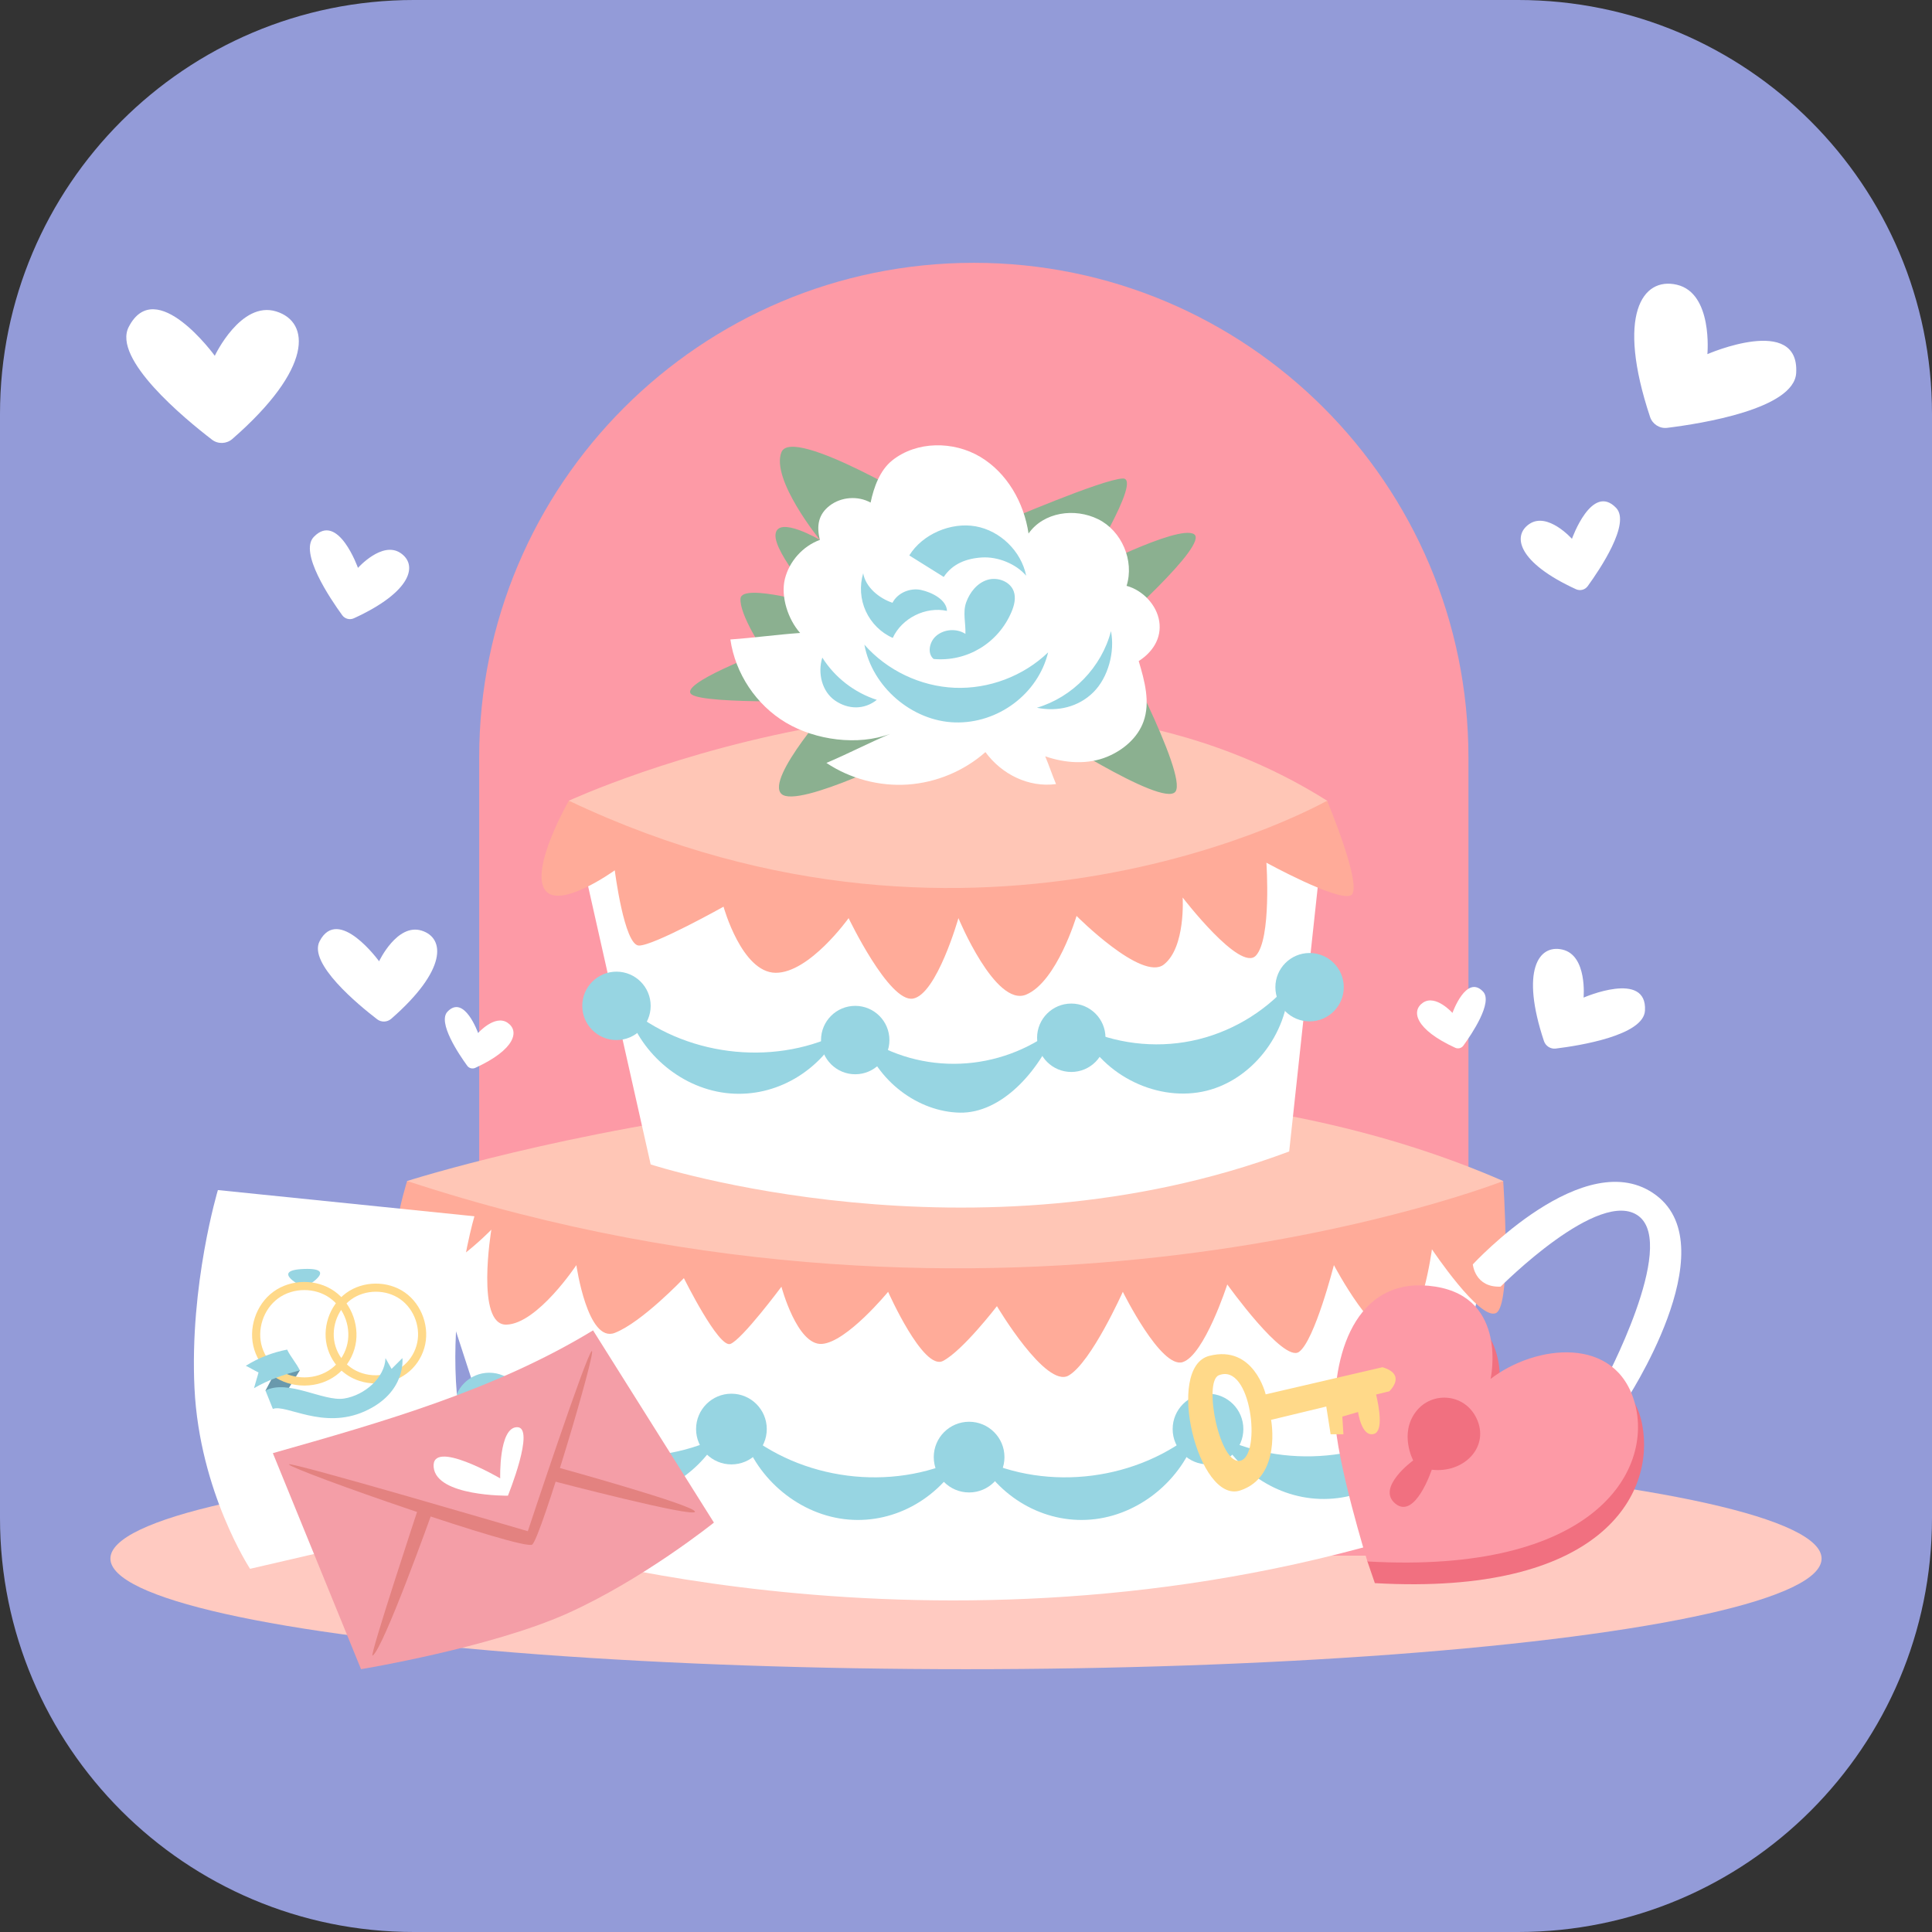 <?xml version="1.0" encoding="utf-8"?>
<!-- Generator: Adobe Illustrator 16.0.0, SVG Export Plug-In . SVG Version: 6.00 Build 0)  -->
<!DOCTYPE svg PUBLIC "-//W3C//DTD SVG 1.1//EN" "http://www.w3.org/Graphics/SVG/1.1/DTD/svg11.dtd">
<svg version="1.1" id="レイヤー_1" xmlns="http://www.w3.org/2000/svg" xmlns:xlink="http://www.w3.org/1999/xlink" x="0px"
	 y="0px" width="500px" height="500px" viewBox="0 0 500 500" enable-background="new 0 0 500 500" xml:space="preserve">
<rect x="0" y="0" width="500" height="500" fill="#333333" stroke="none"/>
<path fill="#939BD8" d="M500,107.147v285.706c0,59.177-47.975,107.148-107.146,107.148H107.146C47.973,500.001,0,452.03,0,392.853
	V107.147C0,47.973,47.973-0.001,107.146-0.001h285.708C452.025-0.001,500,47.973,500,107.147z"/>
<g>
	<ellipse fill="#FFCAC1" cx="250" cy="403.358" rx="221.426" ry="28.625"/>
	<g>
		<path fill="#FD9AA6" d="M380.028,402.601H252.02h-128.01V196.024c0-70.696,57.312-128.008,128.01-128.008l0,0
			c70.698,0,128.009,57.312,128.009,128.008V402.601z"/>
		<g>
			<g>
				<path fill="#FFFFFF" d="M105.367,305.645l30.599,94.128c0,0,111.229,35.033,233.192-4.126l19.862-90.001H105.367z"/>
			</g>
			<g>
				<path fill="#FFAB99" d="M105.367,305.645c0,0-7.646,23.939,0.456,25.134c8.103,1.194,21.334-12.539,21.334-12.539
					s-4.128,24.805,3.91,24.575c8.037-0.23,18.093-15.405,18.093-15.405s2.899,20.271,9.941,17.539
					c7.04-2.733,17.891-14.169,17.891-14.169s8.986,18.17,12.029,17.027C192.066,346.66,202.236,333,202.236,333
					s4.038,15.208,10.453,14.806c6.415-0.405,17.154-13.487,17.154-13.487s9.094,20.5,14.179,17.901
					c5.082-2.596,13.984-14.186,13.984-14.186s12.669,21.357,18.549,17.955c5.879-3.404,14.032-21.67,14.032-21.67
					s9.865,19.981,15.485,18.198c5.62-1.782,11.546-20.105,11.546-20.105s14.506,20.313,18.549,17.466
					c4.044-2.848,9.046-22.467,9.046-22.467s11.001,20.886,16.888,18.218c5.889-2.671,8.48-22.32,8.48-22.32
					s12.419,18.552,16.579,16.508c4.161-2.046,1.859-34.171,1.859-34.171H105.367z"/>
			</g>
			<g>
				<path fill="#FFC6B6" d="M105.367,305.645c0,0,163.577-52.405,283.653,0C389.021,305.645,260.023,356.482,105.367,305.645z"/>
			</g>
			<g>
				<path fill="#FFFFFF" d="M147.226,207.221l21.167,94.129c0,0,83.49,27.245,165.245-3.352l9.808-90.778H147.226z"/>
			</g>
			<g>
				<path fill="#FFAB99" d="M147.226,207.221c0,0-9.771,16.961-6.352,22.831c3.416,5.87,18.227-4.815,18.227-4.815
					s2.443,19.365,6.223,19.469c3.78,0.104,21.928-10.056,21.928-10.056s4.698,17.018,13.458,17.108
					c8.763,0.089,18.909-14.146,18.909-14.146s10.466,21.87,16.641,20.83c6.176-1.041,11.78-20.83,11.78-20.83
					s9.561,23.13,17.533,19.793c7.973-3.337,13.041-20.359,13.041-20.359s16.906,17.021,22.585,12.577
					c5.679-4.443,4.873-17.348,4.873-17.348s14.88,19.4,18.952,15.041c4.076-4.358,2.723-24.046,2.723-24.046
					s18.051,9.893,21.739,8.494c3.687-1.399-6.042-24.543-6.042-24.543H147.226z"/>
			</g>
			<g>
				<path fill="#FFC6B6" d="M147.226,207.221c0,0,113.155-52.403,196.219,0C343.445,207.221,254.207,258.059,147.226,207.221z"/>
			</g>
			<g>
				<circle fill="#97D5E2" cx="159.542" cy="260.315" r="8.851"/>
			</g>
			<g>
				<circle fill="#97D5E2" cx="221.33" cy="269.167" r="8.851"/>
			</g>
			<g>
				<circle fill="#97D5E2" cx="277.248" cy="268.572" r="8.851"/>
			</g>
			<g>
				<circle fill="#97D5E2" cx="338.917" cy="255.485" r="8.85"/>
			</g>
			<g>
				<path fill="#97D5E2" d="M333.52,254.785c-6.503,7.411-15.475,12.619-25.133,14.589c-9.66,1.972-19.954,0.694-28.841-3.578
					c5.004,11.828,18.965,19.222,31.565,16.743C323.712,280.062,333.368,267.627,333.52,254.785z"/>
			</g>
			<g>
				<path fill="#97D5E2" d="M273.399,266.072c-14.697,11.529-34.899,12.346-50.23,2.03c3.638,11.838,14.623,19.658,25.256,19.853
					C259.054,288.151,268.875,277.47,273.399,266.072z"/>
			</g>
			<g>
				<path fill="#97D5E2" d="M217.137,267.536c-17.632,8.539-40.192,5.641-55.094-7.077c3.194,11.635,13.712,20.9,25.685,22.396
					C199.702,284.352,211.178,278.029,217.137,267.536z"/>
			</g>
			<g>
				<circle fill="#97D5E2" cx="126.618" cy="364.408" r="9.148"/>
			</g>
			<g>
				<path fill="#97D5E2" d="M186.154,371.87c-18.227,8.827-41.548,5.833-56.952-7.314c3.302,12.028,14.175,21.605,26.552,23.15
					C168.132,389.253,179.995,382.717,186.154,371.87z"/>
			</g>
			<g>
				<circle fill="#97D5E2" cx="189.292" cy="369.838" r="9.148"/>
			</g>
			<g>
				<circle fill="#97D5E2" cx="250.804" cy="377.097" r="9.148"/>
			</g>
			<g>
				<path fill="#97D5E2" d="M248.83,377.302c-18.228,8.827-41.549,5.831-56.954-7.317c3.302,12.029,14.176,21.606,26.553,23.154
					C230.806,394.685,242.669,388.148,248.83,377.302z"/>
			</g>
			<g>
				<path fill="#97D5E2" d="M315.767,371.87c18.229,8.827,41.549,5.833,56.952-7.314c-3.303,12.028-14.172,21.605-26.551,23.15
					C333.79,389.253,321.926,382.717,315.767,371.87z"/>
			</g>
			<g>
				<circle fill="#97D5E2" cx="312.63" cy="369.838" r="9.149"/>
			</g>
			<g>
				<circle fill="#97D5E2" cx="375.876" cy="362.331" r="9.149"/>
			</g>
			<g>
				<path fill="#97D5E2" d="M253.093,377.302c18.229,8.827,41.549,5.831,56.952-7.317c-3.303,12.029-14.174,21.606-26.551,23.154
					C271.116,394.685,259.253,388.148,253.093,377.302z"/>
			</g>
			<g>
				<path fill="#8BB090" d="M259.155,135.269c0,0,26.249-11.295,31.433-11.431c5.183-0.138-10.259,24.525-10.259,24.525
					s24.469-12.639,28.659-10.132c4.187,2.505-21.473,25.099-21.473,25.099s19.938,37.164,16.689,41.543
					c-3.251,4.38-35.861-16.97-35.861-16.97l-31.42,6.249c0,0-30.444,15.304-34.687,11.314
					c-4.243-3.991,13.883-24.158,13.883-24.158s-33.56,1.088-37.139-1.594c-3.58-2.682,18.771-11.047,18.771-11.047
					s-6.507-9.688-6.095-13.809c0.411-4.121,20.663,1.867,20.663,1.867s-12.221-13.593-11.608-18.494
					c0.615-4.901,11.475,1.49,11.475,1.49s-12.744-15.651-9.95-22.688c2.793-7.036,38.366,14.561,38.366,14.561L259.155,135.269z"/>
			</g>
			<g>
				<path fill="#FFFFFF" d="M291.558,151.615c2.051-6.484-1.243-14.223-7.342-17.237c-6.095-3.015-14.121-1.866-18.03,3.698
					c-1.17-7.991-5.553-15.7-12.489-19.837c-6.937-4.139-16.439-4.132-22.764,0.893c-3.205,2.545-4.791,6.933-5.623,10.939
					c-3.27-1.816-7.602-1.497-10.57,0.776c-2.968,2.274-3.457,5.248-2.553,8.875c-4.412,1.621-7.914,5.521-9.053,10.08
					s0.809,10.505,3.941,14.01c-5.898,0.411-12.155,1.272-18.053,1.683c1.269,8.833,6.708,16.975,14.38,21.53
					c7.674,4.555,18.604,6.023,26.965,2.905c-5.583,2.377-10.902,5.143-16.486,7.519c6.154,4.094,13.676,6.093,21.05,5.59
					c7.375-0.502,14.56-3.502,20.1-8.393c4.216,5.756,11.205,9.228,18.272,8.271c-0.995-2.341-1.809-4.847-2.807-7.188
					c5.183,1.806,11.027,2.211,16.091,0.1c4.122-1.719,7.827-4.86,9.346-9.062c1.813-5.022,0.294-10.566-1.234-15.682
					c3.656-2.336,5.971-5.968,5.318-10.256C299.364,156.543,295.74,152.756,291.558,151.615z"/>
			</g>
			<g>
				<path fill="#97D5E2" d="M250.045,155.89c0.933-2.59,2.827-4.983,5.453-5.811c2.628-0.827,5.935,0.373,6.858,2.966
					c0.617,1.725,0.127,3.648-0.589,5.335c-3.412,8.033-11.461,12.946-20.152,12.167c-1.717-1.462-1.076-4.435,0.611-5.929
					c2.049-1.813,5.326-2.058,7.624-0.569C249.958,161.299,249.113,158.48,250.045,155.89z M238.384,152.685
					c-2.825-0.623-6.088,0.737-7.406,3.311c-3.469-1.147-6.963-4.029-7.585-7.631c-0.971,3.216-0.722,6.784,0.688,9.834
					c1.407,3.049,3.887,5.543,6.963,6.889c2.366-5.127,8.517-8.19,14.035-6.991C244.966,155.208,241.208,153.306,238.384,152.685z
					 M254.138,144.272c4.073-0.25,8.778,1.623,11.437,4.721c-1.283-6.347-6.711-11.648-13.087-12.782
					c-6.373-1.133-13.769,2.019-17.163,7.535c2.973,1.856,5.943,3.713,8.916,5.569C246.497,145.916,250.066,144.523,254.138,144.272
					z M271.256,168.833c-6.392,6.144-15.347,9.533-24.202,9.162c-8.855-0.371-17.495-4.496-23.351-11.153
					c2.01,10.933,12.337,19.802,23.45,20.121C258.264,187.281,268.622,179.633,271.256,168.833z M287.516,163.331
					c-2.397,9.312-9.946,17.118-19.172,19.829c5.323,1.097,10.766-0.178,14.619-4.007
					C286.82,175.322,288.575,168.661,287.516,163.331z M226.919,181.119c-5.784-1.85-10.874-5.795-14.104-10.937
					c-1.254,3.956-0.117,8.779,3.305,11.127C219.541,183.656,223.681,183.712,226.919,181.119z"/>
			</g>
		</g>
		<g>
			<g>
				<path fill="#FFFFFF" d="M64.718,406.006c0,0-13.075-19.885-14.383-46.719c-1.309-26.833,6.056-51.3,6.056-51.3l66.385,6.782
					c0,0-13.894,47.214,4.913,76.655L64.718,406.006z"/>
			</g>
			<g>
				<polygon fill="#6999AC" points="77.596,354.647 72.144,363.401 68.706,359.881 73.15,351.479 				"/>
			</g>
			<g>
				<g>
					<path fill="#F49EA7" d="M153.483,344.299c-25.356,15.423-54.311,23.683-82.867,31.775l22.817,55.91
						c0,0,33.604-5.56,53.307-14.391c19.706-8.831,38.02-23.548,38.02-23.548L153.483,344.299z"/>
				</g>
			</g>
			<g>
				<path fill="#E38280" d="M74.777,379c-0.854-1.149,61.823,17.273,61.823,17.273s15.408-46.548,16.576-46.627
					c1.167-0.081-13.228,48.409-15.433,50.083C135.539,401.404,75.993,380.636,74.777,379z"/>
			</g>
			<g>
				<path fill="#E38280" d="M96.417,428.474c-0.962,0.543,11.791-38.018,11.791-38.018l3.697,0.773
					C111.905,391.229,99.158,426.925,96.417,428.474z"/>
			</g>
			<g>
				<path fill="#E38280" d="M143.11,383.291l1.068-3.571c0,0,35.677,9.836,35.677,11.509
					C179.855,392.901,143.11,383.291,143.11,383.291z"/>
			</g>
			<g>
				<path fill="#FFFFFF" d="M131.448,387.086c0,0-18.482,0.221-19.214-7.366c-0.734-7.588,17.22,2.878,17.22,2.878
					s-0.411-13.247,4.391-13.247C138.646,369.352,131.448,387.086,131.448,387.086z"/>
			</g>
			<g>
				<path fill="#97D5E2" d="M78.749,333.25c0,0-9.346-4.528,0-4.847C87.975,328.086,78.749,333.25,78.749,333.25z"/>
			</g>
			<g>
				<path fill="#FFD989" d="M78.731,358.582c-6.063,0-11.116-3.615-12.901-9.242c-1.706-5.376,0.358-11.698,4.908-15.03
					c4.55-3.334,11.2-3.394,15.811-0.146c4.61,3.246,6.792,9.529,5.188,14.936l0,0c-1.694,5.702-6.743,9.426-12.865,9.482
					C78.825,358.582,78.779,358.582,78.731,358.582z M78.754,333.869c-2.41,0-4.816,0.716-6.768,2.146
					c-3.84,2.812-5.583,8.149-4.145,12.687c1.513,4.767,5.818,7.783,11.011,7.767c5.173-0.047,9.436-3.177,10.86-7.971l0,0
					c1.354-4.565-0.489-9.866-4.38-12.607C83.417,334.542,81.085,333.869,78.754,333.869z"/>
			</g>
			<g>
				<path fill="#FFD989" d="M97.266,358.036c-5.841,0-10.712-3.484-12.432-8.908c-1.643-5.181,0.345-11.271,4.73-14.482
					c4.385-3.213,10.792-3.272,15.235-0.141c4.444,3.128,6.546,9.182,4.999,14.392l0,0c-1.632,5.498-6.498,9.084-12.397,9.139
					C97.356,358.036,97.313,358.036,97.266,358.036z M97.288,334.296c-2.304,0-4.608,0.685-6.475,2.052
					c-3.676,2.692-5.342,7.799-3.966,12.14c1.436,4.526,5.519,7.435,10.42,7.435c0.04,0,0.077,0,0.116,0
					c4.95-0.047,9.028-3.041,10.391-7.629l0,0c1.296-4.366-0.466-9.44-4.191-12.062C101.751,334.94,99.52,334.296,97.288,334.296z"
					/>
			</g>
			<g>
				<path fill="#97D5E2" d="M77.596,354.647c-4.181,1.11-8.123,2.436-11.862,4.613c0.333-1.296,0.842-2.772,1.173-4.069
					c-1.07-0.491-2.221-1.233-3.292-1.726c3.265-2.039,6.91-3.467,10.691-4.188C75.205,351.141,76.696,352.782,77.596,354.647z"/>
			</g>
			<g>
				<path fill="#97D5E2" d="M68.706,359.881c5.789-3.043,15.004,2.898,20.349,2.059c5.345-0.842,10.582-5.47,10.703-10.461
					l1.584,2.789l2.793-2.789c0,0,1.104,8.89-9.735,13.761c-10.838,4.871-20.412-1.948-23.785-0.611L68.706,359.881z"/>
			</g>
		</g>
		<g>
			<g>
				<path fill="#FFFFFF" d="M420.612,362.813c0,0,26.329-39.602,8.036-53.451c-18.287-13.851-47.482,17.859-47.482,17.859
					s0.515,6.032,7.193,5.758c0,0,25.71-25.926,35.752-18.238c10.04,7.689-9.063,43.271-9.063,43.271L420.612,362.813z"/>
			</g>
			<g>
				<path fill="#F17080" d="M355.811,409.712c58.577,3.336,72.608-22.993,69.203-40.964c-3.468-18.293-25.725-15.21-37.324-6.272
					c0,0,4.604-20.883-14.257-23.884c-19.587-3.119-20.112,47.527-19.547,65.51L355.811,409.712z"/>
			</g>
			<g>
				<g>
					<path fill="#FD9AA6" d="M353.886,404.102c58.577,3.337,74.021-23.32,69.202-40.964c-4.822-17.644-25.726-15.21-37.324-6.272
						c0,0,4.603-20.884-14.256-23.886c-19.588-3.117-26.604,15.704-26.039,33.688C345.834,378.208,353.886,404.102,353.886,404.102z
						"/>
				</g>
			</g>
			<g>
				<path fill="#F17080" d="M370.539,380.361c0,0-4.287,12.958-9.398,8.799c-5.112-4.158,4.593-11.204,4.593-11.204
					s-3.664-6.863,0.682-12.595c4.221-5.568,13.194-4.767,16.001,2.375C385.223,374.881,378.58,381.318,370.539,380.361z"/>
			</g>
			<g>
				<path fill="#FFD989" d="M320.964,385.733c10.81-3.576,7.991-18.275,7.991-18.275l14.286-3.449l1.121,7.174h3.317l-0.286-4.566
					l4.078-1.19c0,0,0.889,6.655,4.147,5.654c2.429-0.749,1.263-7.033,0.514-10.186l3.413-0.826c0,0,4.688-4.333-1.767-6.231
					l-30.222,7.022c0,0-3.042-12.933-14.597-9.963C301.407,353.865,310.154,389.313,320.964,385.733z M315.44,355.914
					c8.405-3.319,11.046,20.566,5.65,22.095C315.693,379.535,311.299,357.547,315.44,355.914z"/>
			</g>
		</g>
		<g>
			<path fill="#FFFFFF" d="M409.829,258.178c0,0,1.013-10.905-5.456-12.421c-6.219-1.458-10.871,5.438-4.803,23.66
				c0.427,1.286,1.712,2.117,3.053,1.95c6.179-0.758,22.73-3.387,23.096-9.818C426.324,250.99,409.829,258.178,409.829,258.178z"/>
			<path fill="#FFFFFF" d="M375.895,262.146c0,0-4.329-4.863-7.609-2.667c-3.157,2.113-2.047,6.929,8.331,11.683
				c0.732,0.337,1.614,0.114,2.089-0.537c2.173-2.993,7.746-11.251,5.098-14.017C379.461,252.062,375.895,262.146,375.895,262.146z"
				/>
		</g>
		<g>
			<path fill="#FFFFFF" d="M98.108,248.776c0,0,4.664-9.908,11.005-7.933c6.1,1.903,6.604,10.206-7.871,22.825
				c-1.021,0.889-2.549,0.953-3.624,0.129c-4.935-3.789-17.86-14.457-14.913-20.184C87.546,234.21,98.108,248.776,98.108,248.776z"
				/>
			<path fill="#FFFFFF" d="M123.731,267.344c0,0,4.328-4.862,7.608-2.667c3.157,2.112,2.045,6.931-8.333,11.683
				c-0.732,0.337-1.613,0.115-2.086-0.537c-2.176-2.992-7.746-11.251-5.099-14.017C120.166,257.262,123.731,267.344,123.731,267.344
				z"/>
		</g>
		<g>
			<path fill="#FFFFFF" d="M441.871,91.653c0,0,1.465-15.77-7.89-17.961c-8.993-2.109-15.72,7.864-6.945,34.214
				c0.617,1.859,2.477,3.061,4.414,2.82c8.937-1.098,32.87-4.899,33.4-14.198C465.725,81.258,441.871,91.653,441.871,91.653z"/>
			<path fill="#FFFFFF" d="M406.819,139.451c0,0-6.261-7.033-11.004-3.857c-4.565,3.055-2.96,10.02,12.047,16.895
				c1.06,0.486,2.335,0.164,3.022-0.776c3.142-4.328,11.199-16.271,7.371-20.27C411.977,124.869,406.819,139.451,406.819,139.451z"
				/>
		</g>
		<g>
			<path fill="#FFFFFF" d="M55.587,92.077c0,0,6.744-14.329,15.915-11.471c8.82,2.752,9.551,14.758-11.382,33.006
				c-1.477,1.285-3.687,1.378-5.241,0.186c-7.136-5.479-25.828-20.906-21.565-29.188C40.315,71.013,55.587,92.077,55.587,92.077z"/>
			<path fill="#FFFFFF" d="M92.641,146.968c0,0,6.258-7.031,11.002-3.856c4.565,3.054,2.958,10.022-12.05,16.894
				c-1.059,0.487-2.333,0.167-3.018-0.776c-3.146-4.326-11.2-16.271-7.373-20.27C87.486,132.389,92.641,146.968,92.641,146.968z"/>
		</g>
	</g>
</g>
</svg>
